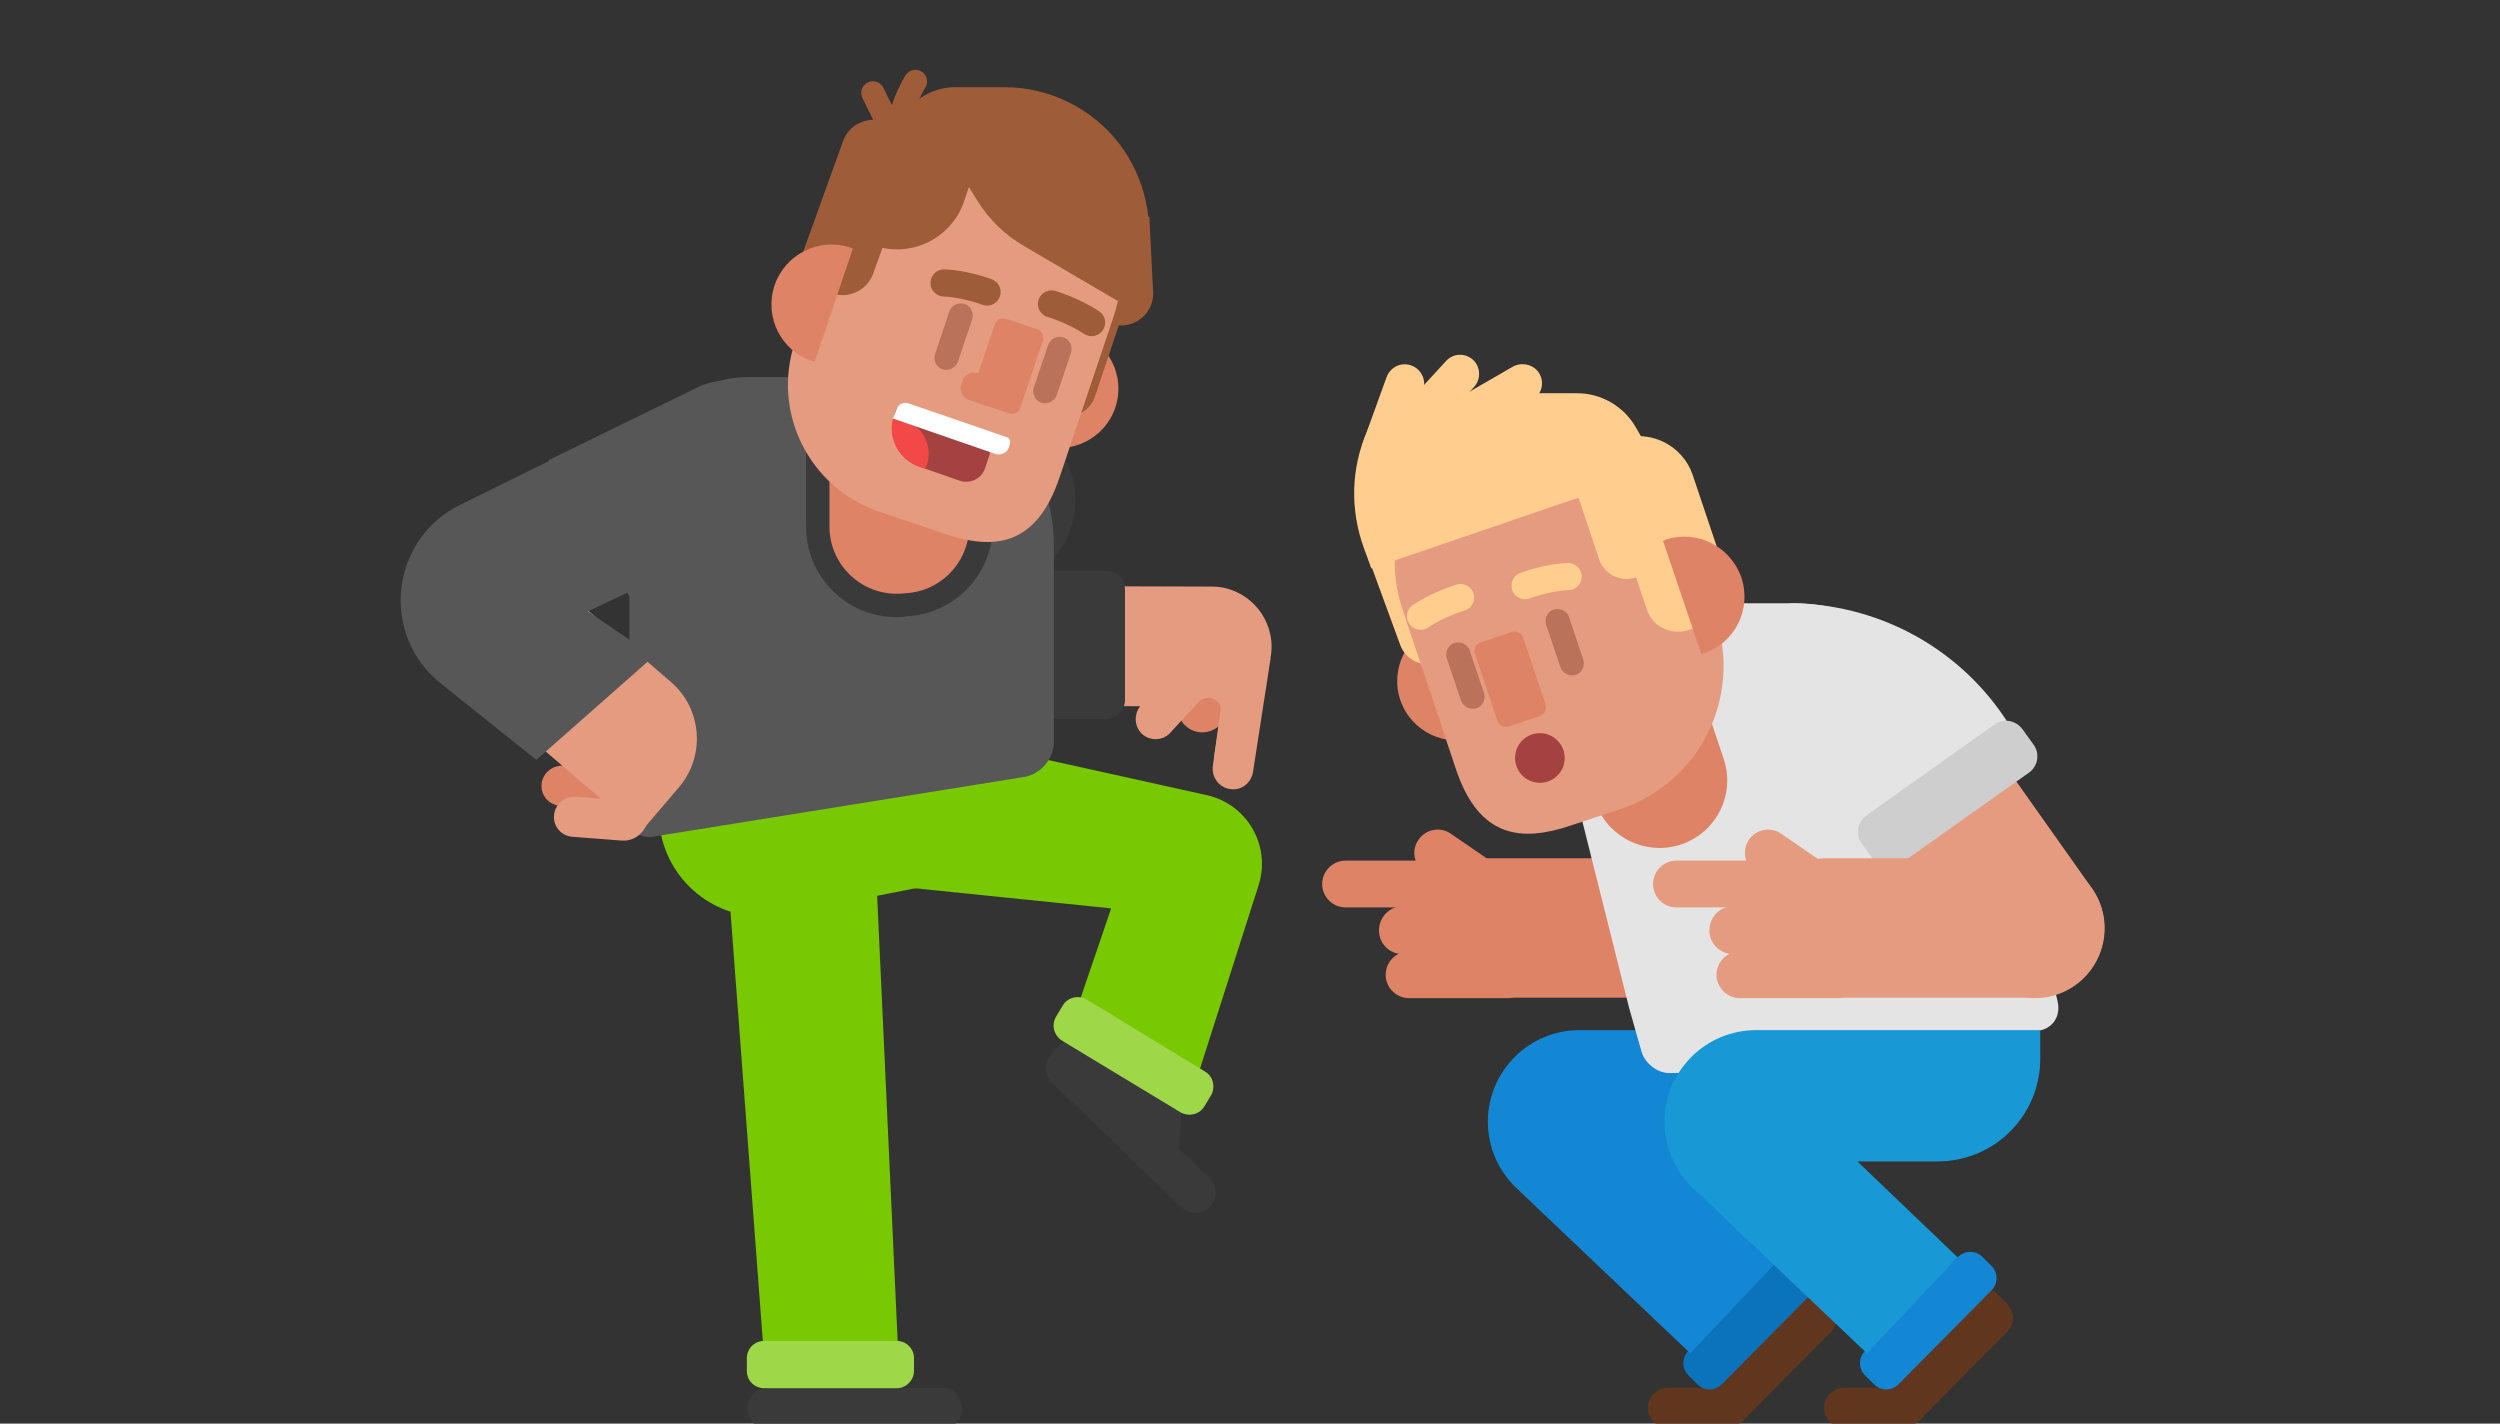 <?xml version="1.0" encoding="UTF-8"?>
<svg width="288px" height="164px" viewBox="0 0 288 164" version="1.1" xmlns="http://www.w3.org/2000/svg" xmlns:xlink="http://www.w3.org/1999/xlink">
    <rect x="0" y="0" width="288" height="164" fill="#333333" stroke="none"/>
    <!-- Generator: Sketch 58 (84663) - https://sketch.com -->
    <title>12_pants</title>
    <desc>Created with Sketch.</desc>
    <g id="12_pants" stroke="none" stroke-width="1" fill="none" fill-rule="evenodd">
        <g id="men_green_pants" transform="translate(46, 9)">
            <g id="Group" transform="translate(106.15, 31.35)">
                <g id="Shape" transform="translate(0, 55)" fill="#DE8366" fill-rule="nonzero">
                    <path d="M19.415,3.52 L43.34,3.52 C47.795,3.52 51.37,7.15 51.37,11.55 C51.37,16.005 47.74,19.58 43.34,19.58 L19.415,19.58 C14.96,19.58 11.385,15.95 11.385,11.55 C11.33,7.15 14.96,3.52 19.415,3.52 Z" id="Path"></path>
                    <g id="Group">
                        <path d="M11.275,1.375 C12.1,0.165 13.805,-0.165 15.015,0.715 L23.265,6.38 L20.185,10.835 L11.935,5.17 C10.725,4.235 10.395,2.585 11.275,1.375 Z" id="Path"></path>
                        <path d="M2.86,9.185 L14.025,9.185 L14.025,3.795 L2.86,3.795 C1.375,3.795 0.165,5.005 0.165,6.49 C0.165,7.975 1.375,9.185 2.86,9.185 Z" id="Path"></path>
                        <path d="M6.71,11.825 C6.71,10.285 7.975,9.02 9.515,9.02 L19.91,9.02 L19.91,14.575 L9.515,14.575 C7.92,14.575 6.71,13.365 6.71,11.825 Z" id="Path"></path>
                        <path d="M10.175,14.245 L21.45,14.245 C22.935,14.245 24.145,15.455 24.145,16.94 C24.145,18.425 22.935,19.635 21.45,19.635 L10.175,19.635 C8.69,19.635 7.48,18.425 7.48,16.94 C7.48,15.455 8.69,14.245 10.175,14.245 Z" id="Path"></path>
                    </g>
                </g>
                <g transform="translate(19.25, 78.1)" fill-rule="nonzero">
                    <g transform="translate(18.15, 25.3)">
                        <path d="M21.34,6.435 C20.405,5.5 18.92,5.555 18.04,6.435 L8.415,16.115 L2.64,16.115 C1.98,16.115 1.43,16.39 0.99,16.775 C0.605,17.16 0.33,17.71 0.275,18.315 C0.22,19.69 1.375,20.79 2.75,20.79 L3.795,20.79 L8.8,20.79 C9.845,20.79 10.835,20.405 11.55,19.635 L15.07,16.06 L21.395,9.68 C21.835,9.24 22.055,8.635 22.055,8.03 C22,7.535 21.78,6.93 21.34,6.435 Z" id="Shape" fill="#61361E"></path>
                        <rect id="Rectangle-path" fill="#61361E" transform="translate(13.717, 9.229) rotate(-45.235) translate(-13.717, -9.229) " x="6.402" y="5.764" width="14.63" height="6.93"></rect>
                        <path d="M19.525,4.895 L8.8,15.73 C8.03,16.5 6.765,16.5 5.995,15.73 L4.95,14.685 C4.18,13.915 4.18,12.65 4.95,11.88 L15.675,1.045 C16.445,0.275 17.71,0.275 18.48,1.045 L19.525,2.09 C20.295,2.86 20.295,4.125 19.525,4.895 Z" id="Shape" fill="#0A73BB"></path>
                    </g>
                    <path d="M39.93,0.22 L10.56,0.22 C4.73,0.22 5.68434189e-14,4.95 5.68434189e-14,10.78 C5.68434189e-14,13.695 1.21,16.445 3.3,18.425 L23.32,37.455 L33.77,26.4 L22.22,15.345 L39.875,15.345 L39.875,0.22 L39.93,0.22 Z" id="Shape" fill="#1386D4"></path>
                </g>
                <path d="M35.53,75.79 L36.905,80.63 C37.235,82.06 38.72,83.27 40.15,83.27 L48.895,83.105 L53.46,78.43 L82.17,78.43 C84.15,78.43 85.36,76.835 84.865,74.91 L78.375,48.62 C78.155,47.685 77.88,46.805 77.55,45.925 C75.79,41.03 72.38,36.465 67.87,33.22 C64.35,30.69 58.52,29.15 54.725,29.15 L34.65,29.15 C27.005,29.15 22.275,35.365 24.09,43.01 L30.085,54.065 L35.53,75.79 Z" id="Shape" fill="#E4E4E4" fill-rule="nonzero"></path>
                <path d="M41.525,56.925 C37.455,58.3 33,56.1 31.625,52.03 L26.4,36.465 L41.195,31.515 L46.42,47.08 C47.795,51.15 45.595,55.55 41.525,56.925 Z" id="Shape" fill="#DE8366" fill-rule="nonzero"></path>
                <g transform="translate(39.6, 78.1)" fill-rule="nonzero">
                    <g transform="translate(18.15, 25.3)">
                        <path d="M21.285,6.435 C20.35,5.5 18.865,5.555 17.985,6.435 L8.36,16.115 L2.585,16.115 C1.925,16.115 1.375,16.39 0.935,16.775 C0.55,17.16 0.275,17.71 0.22,18.315 C0.165,19.69 1.32,20.79 2.695,20.79 L3.74,20.79 L8.745,20.79 C9.79,20.79 10.78,20.405 11.495,19.635 L15.015,16.06 L21.34,9.68 C21.78,9.24 22,8.635 22,8.03 C22,7.535 21.78,6.93 21.285,6.435 Z" id="Shape" fill="#61361E"></path>
                        <rect id="Rectangle-path" fill="#61361E" transform="translate(13.71, 9.212) rotate(-45.235) translate(-13.71, -9.212) " x="6.395" y="5.747" width="14.63" height="6.93"></rect>
                        <path d="M19.525,4.895 L8.8,15.73 C8.03,16.5 6.765,16.5 5.995,15.73 L4.95,14.685 C4.18,13.915 4.18,12.65 4.95,11.88 L15.675,1.045 C16.445,0.275 17.71,0.275 18.48,1.045 L19.525,2.09 C20.295,2.86 20.295,4.125 19.525,4.895 Z" id="Shape" fill="#1386D4"></path>
                    </g>
                    <path d="M43.285,0.22 L10.56,0.22 C4.73,0.22 0,4.95 0,10.78 C0,13.695 1.21,16.445 3.3,18.425 L23.32,37.455 L33.77,26.4 L22.22,15.345 L31.46,15.345 C38.005,15.345 43.285,10.065 43.285,3.52 L43.285,0.22 Z" id="Shape" fill="#1899D6"></path>
                </g>
                <path d="M59.565,48.345 L75.68,71.17 C78.21,74.8 83.215,75.735 86.845,73.205 C90.475,70.675 91.41,65.67 88.88,62.04 L73.59,40.425 L59.565,48.345 Z" id="Shape" fill="#E59B80" fill-rule="nonzero"></path>
                <g id="Shape" transform="translate(55.55, 35.75)" fill-rule="nonzero">
                    <path d="M26.07,10.67 L9.955,21.725 L0.33,7.755 L8.635,2.035 C12.925,-0.935 18.535,0.165 21.505,4.51 L26.07,10.67 Z" id="Path" fill="#E4E4E4"></path>
                    <path d="M26.565,9.68 L25.3,7.92 C24.53,6.875 23.1,6.6 22.055,7.37 L7.315,17.82 C6.27,18.59 5.995,20.02 6.765,21.065 L8.03,22.825 C8.8,23.87 10.23,24.145 11.275,23.375 L26.015,12.925 C27.06,12.21 27.335,10.725 26.565,9.68 Z" id="Path" fill="#CECECE"></path>
                </g>
                <g id="Shape" transform="translate(37.95, 55)" fill="#E59B80" fill-rule="nonzero">
                    <path d="M20.35,3.52 L44.275,3.52 C48.73,3.52 52.305,7.15 52.305,11.55 C52.305,16.005 48.675,19.58 44.275,19.58 L20.35,19.58 C15.895,19.58 12.32,15.95 12.32,11.55 C12.32,7.15 15.95,3.52 20.35,3.52 Z" id="Path"></path>
                    <g id="Group">
                        <path d="M11.385,1.375 C12.21,0.165 13.915,-0.165 15.125,0.715 L23.375,6.38 L20.295,10.835 L12.045,5.17 C10.835,4.235 10.56,2.585 11.385,1.375 Z" id="Path"></path>
                        <path d="M3.025,9.185 L14.19,9.185 L14.19,3.795 L3.025,3.795 C1.54,3.795 0.33,5.005 0.33,6.49 C0.33,7.975 1.54,9.185 3.025,9.185 Z" id="Path"></path>
                        <path d="M6.82,11.825 C6.82,10.285 8.085,9.02 9.625,9.02 L20.02,9.02 L20.02,14.575 L9.625,14.575 C8.085,14.575 6.82,13.365 6.82,11.825 Z" id="Path"></path>
                        <path d="M10.34,14.245 L21.615,14.245 C23.1,14.245 24.31,15.455 24.31,16.94 C24.31,18.425 23.1,19.635 21.615,19.635 L10.34,19.635 C8.855,19.635 7.645,18.425 7.645,16.94 C7.645,15.455 8.855,14.245 10.34,14.245 Z" id="Path"></path>
                    </g>
                </g>
                <path d="M53.955,29.15 C63.91,29.15 73.205,34.045 78.76,42.295 L79.035,42.68 L61.215,42.68 L53.955,29.15 Z" id="Shape" fill="#E4E4E4" fill-rule="nonzero"></path>
                <g transform="translate(3.85, 4.95)">
                    <ellipse id="Oval" fill="#DE8366" fill-rule="nonzero" transform="translate(11.882, 33.125) rotate(-18.555) translate(-11.882, -33.125) " cx="11.882" cy="33.125" rx="6.93" ry="6.875"></ellipse>
                    <path d="M11.33,30.415 L9.515,31.02 C7.755,31.625 5.885,30.69 5.28,28.93 L0.99,17.215 L6.655,17.545 L11.33,30.415 Z" id="Shape" fill="#FFCE8E" fill-rule="nonzero"></path>
                    <path d="M30.69,47.905 L24.86,49.83 C19.415,51.645 14.41,51.37 11.715,43.285 L5.555,24.86 C2.585,16.005 7.37,6.38 16.225,3.41 C25.08,0.44 34.705,5.225 37.675,14.08 L41.635,25.85 C44.715,34.98 39.82,44.825 30.69,47.905 Z" id="Shape" fill="#E59B80" fill-rule="nonzero"></path>
                    <g id="Shape" transform="translate(10.45, 24.75)" fill-rule="nonzero">
                        <g id="Group" fill="#BA725B">
                            <path d="M15.07,7.7 C15.785,7.48 16.17,6.655 15.95,5.94 L14.3,1.045 C14.08,0.33 13.255,-0.055 12.54,0.165 C11.825,0.385 11.44,1.21 11.66,1.925 L13.31,6.82 C13.585,7.535 14.355,7.92 15.07,7.7 Z" id="Path"></path>
                            <path d="M3.63,11.55 C4.345,11.33 4.73,10.505 4.51,9.79 L2.86,4.895 C2.64,4.18 1.815,3.795 1.1,4.015 C0.385,4.235 3.13360449e-14,5.06 0.22,5.775 L1.87,10.67 C2.145,11.385 2.915,11.77 3.63,11.55 Z" id="Path"></path>
                        </g>
                        <path d="M7.37,13.64 L10.945,12.43 C11.495,12.265 11.77,11.66 11.605,11.11 L9.02,3.41 C8.855,2.86 8.25,2.585 7.7,2.75 L4.125,3.96 C3.575,4.125 3.3,4.73 3.465,5.28 L6.05,12.98 C6.215,13.53 6.82,13.805 7.37,13.64 Z" id="Path" fill="#DE8366"></path>
                    </g>
                    <path d="M44.33,25.3 L38.5,27.28 C36.52,27.94 34.375,26.895 33.715,24.915 L27.5,6.38 L30.69,5.28 C34.1,4.125 37.84,5.995 38.995,9.405 L44.33,25.3 Z" id="Shape" fill="#FFCE8E" fill-rule="nonzero"></path>
                    <path d="M35.86,16.885 C35.75,16.94 35.695,16.94 35.585,16.995 L39.985,30.03 C40.095,30.03 40.15,29.975 40.26,29.975 C43.89,28.765 45.815,24.86 44.605,21.23 C43.34,17.6 39.435,15.675 35.86,16.885 Z" id="Shape" fill="#DE8366" fill-rule="nonzero"></path>
                    <path d="M19.69,22.165 C19.69,22.165 22.11,21.23 24.64,21.12" id="Shape" stroke="#FFCE8E" stroke-width="3.127" stroke-linecap="round"></path>
                    <path d="M12.265,23.54 C12.265,23.54 9.79,24.255 7.645,25.685" id="Shape" stroke="#FFCE8E" stroke-width="3.127" stroke-linecap="round"></path>
                    <path d="M36.355,19.91 L32.395,21.23 C30.69,21.78 28.82,20.9 28.215,19.14 L25.3,10.395 L32.34,8.03 L36.355,19.91 Z" id="Shape" fill="#FFCE8E" fill-rule="nonzero"></path>
                    <circle id="Oval" fill="#A44242" fill-rule="nonzero" cx="21.395" cy="42.02" r="2.86"></circle>
                    <path d="M27.72,11.385 L1.98,20.185 L1.155,17.93 C-0.495,13.475 -0.385,8.58 1.54,4.29 L2.805,1.43 L16.775,0 L25.685,0 C28.435,0 31.02,1.485 32.395,3.85 L34.815,8.03 L27.72,11.385 Z" id="Shape" fill="#FFCE8E" fill-rule="nonzero"></path>
                </g>
                <path d="M10.45,1.76 C11.605,2.2 12.21,3.465 11.77,4.62 L8.965,12.375 L4.785,10.835 L7.59,3.08 C8.03,1.925 9.295,1.32 10.45,1.76 Z" id="Shape" fill="#FFCE8E" fill-rule="nonzero"></path>
                <path d="M17.545,1.1 C18.425,1.925 18.48,3.355 17.655,4.235 L12.1,10.285 L8.855,7.315 L14.41,1.265 C15.235,0.33 16.61,0.275 17.545,1.1 Z" id="Shape" fill="#FFCE8E" fill-rule="nonzero"></path>
                <path d="M25.19,2.695 C25.795,3.74 25.465,5.115 24.365,5.72 L17.215,9.845 L15.015,5.995 L22.165,1.87 C23.21,1.32 24.585,1.65 25.19,2.695 Z" id="Shape" fill="#FFCE8E" fill-rule="nonzero"></path>
            </g>
            <g id="Group">
                <circle id="Oval" fill="#9E5C38" fill-rule="nonzero" cx="83.16" cy="24.805" r="3.685"></circle>
                <g transform="translate(0, 4.4)">
                    <circle id="Oval" fill="#3A3A3A" fill-rule="nonzero" cx="67.65" cy="44.22" r="10.23"></circle>
                    <path d="M75.9,67.925 L93.555,67.98 C97.405,67.98 100.485,64.9 100.485,61.105 C100.485,57.31 97.405,54.175 93.61,54.175 L75.955,54.12 C72.105,54.12 69.025,57.2 69.025,60.995 C69.025,64.79 72.105,67.87 75.9,67.925 Z" id="Shape" fill="#E59B80" fill-rule="nonzero"></path>
                    <path d="M74.415,52.36 L81.4,52.36 C82.61,52.36 83.6,53.35 83.6,54.56 L83.6,67.21 C83.6,68.42 82.61,69.41 81.4,69.41 L74.47,69.41" id="Shape" fill="#3A3A3A" fill-rule="nonzero"></path>
                    <path d="M97.955,67.595 L94.215,70.4 C92.895,71.39 90.97,71.06 90.09,69.63 L88,66.275 L95.37,62.315 L97.955,67.595 Z" id="Shape" fill="#DE8366" fill-rule="nonzero"></path>
                    <path d="M95.7,77.495 C94.435,77.33 93.555,76.12 93.72,74.855 L94.655,68.035 L100.375,62.425 L98.34,75.57 C98.12,76.835 96.965,77.715 95.7,77.495 Z" id="Shape" fill="#E59B80" fill-rule="nonzero"></path>
                    <path d="M85.58,71.17 C84.645,70.29 84.59,68.86 85.415,67.87 L91.245,61.49 L94.655,64.625 L88.825,71.005 C88,71.94 86.515,71.995 85.58,71.17 Z" id="Shape" fill="#E59B80" fill-rule="nonzero"></path>
                    <path d="M93.83,74.03 L94.655,68.695 C94.875,67.21 93.06,66.385 92.07,67.485 L90.97,68.695 L90.64,59.62 L96.965,58.025 L99.055,65.01 L93.83,74.03 Z" id="Shape" fill="#E59B80" fill-rule="nonzero"></path>
                    <path d="M16.39,76.945 C16.28,78.21 17.215,79.31 18.48,79.42 L24.2,79.86 C25.74,79.97 27.06,78.815 27.225,77.275 L27.39,75.515 L18.92,74.8 C17.6,74.745 16.5,75.68 16.39,76.945 Z" id="Shape" fill="#DE8366" fill-rule="nonzero"></path>
                    <polygon id="Shape" fill="#3A3A3A" fill-rule="nonzero" points="90.2 112.31 79.97 103.015 75.13 107.965 89.76 120.56"></polygon>
                    <path d="M90.255,112.585 C90.64,112.805 91.19,112.695 91.41,112.31 L99,88.55 C100.43,84.04 97.68,79.255 93.06,78.21 L63.25,71.61 L57.31,88.715 L82.005,91.245 L77.66,104.005 L90.255,112.585 Z" id="Shape" fill="#78C802" fill-rule="nonzero"></path>
                    <path d="M75.185,111.32 L90.09,125.675 C91.025,126.555 92.51,126.555 93.39,125.62 C94.27,124.685 94.27,123.2 93.335,122.32 L78.43,107.965 C77.495,107.085 76.01,107.085 75.13,108.02 C74.25,108.9 74.25,110.385 75.185,111.32 Z" id="Shape" fill="#3A3A3A" fill-rule="nonzero"></path>
                    <path d="M76.34,106.48 L89.98,114.73 C90.915,115.28 92.18,115.005 92.73,114.07 L93.5,112.805 C94.05,111.87 93.775,110.605 92.84,110.055 L79.2,101.75 C78.265,101.2 77,101.475 76.45,102.41 L75.68,103.675 C75.075,104.665 75.405,105.875 76.34,106.48 Z" id="Shape" fill="#9ED849" fill-rule="nonzero"></path>
                    <rect id="Rectangle-path" fill="#575757" fill-rule="nonzero" x="42.845" y="141.955" width="14.63" height="6.93"></rect>
                    <path d="M61.05,88.605 L43.615,92.07 C37.125,93.06 31.02,88.605 30.03,82.06 L70.565,75.075 L70.62,75.57 C71.555,81.84 67.265,87.615 61.05,88.605 Z" id="Shape" fill="#78C802" fill-rule="nonzero"></path>
                    <path d="M42.9,144.54 C42.46,144.54 42.075,144.155 42.075,143.715 L37.4,81.62 L54.67,81.62 L57.53,143.715 L42.9,144.54 Z" id="Shape" fill="#78C802" fill-rule="nonzero"></path>
                    <path d="M62.48,151.195 L42.46,151.195 C41.14,151.195 40.095,150.15 40.095,148.83 C40.095,147.51 41.14,146.465 42.46,146.465 L62.48,146.465 C63.8,146.465 64.845,147.51 64.845,148.83 C64.845,150.15 63.8,151.195 62.48,151.195 Z" id="Shape" fill="#3A3A3A" fill-rule="nonzero"></path>
                    <path d="M57.31,146.52 L42.02,146.52 C40.92,146.52 40.04,145.64 40.04,144.54 L40.04,143.055 C40.04,141.955 40.92,141.075 42.02,141.075 L57.31,141.075 C58.41,141.075 59.29,141.955 59.29,143.055 L59.29,144.54 C59.29,145.585 58.41,146.52 57.31,146.52 Z" id="Shape" fill="#9ED849" fill-rule="nonzero"></path>
                    <path d="M26.51,80.74 C26.51,82.17 27.665,83.215 29.15,82.995 L71.885,76.12 C73.865,75.845 75.405,74.03 75.405,72.05 L75.405,49.5 C75.405,43.615 72.985,37.95 68.585,34.1 C65.67,31.57 62.205,30.03 58.41,30.03 L40.37,30.03 C32.725,30.03 26.51,36.245 26.51,43.89 L26.51,54.945 L26.51,80.74 Z" id="Shape" fill="#575757" fill-rule="nonzero"></path>
                    <path d="M57.255,57.695 C51.535,57.695 46.86,53.02 46.86,47.3 L46.86,32.505 L68.365,32.505 L68.365,47.19 C68.365,52.415 64.46,56.87 59.235,57.53 L58.575,57.585 C58.135,57.695 57.695,57.695 57.255,57.695 Z" id="Shape" fill="#3A3A3A" fill-rule="nonzero"></path>
                    <path d="M58.905,54.89 L58.245,54.945 C53.625,55.495 49.555,51.92 49.555,47.245 L49.555,35.145 L65.67,35.145 L65.67,47.135 C65.67,51.095 62.755,54.395 58.905,54.89 Z" id="Shape" fill="#DE8366" fill-rule="nonzero"></path>
                    <path d="M41.525,38.555 C39.6,34.54 34.76,32.89 30.8,34.815 L8.745,45.155 C1.265,48.675 -0.055,58.74 6.215,64.075 L27.775,82.5 L32.23,77.275 C35.31,73.645 34.87,68.2 31.24,65.12 L21.725,56.925 L37.84,49.28 C41.8,47.355 43.45,42.57 41.525,38.555 Z" id="Shape" fill="#E59B80" fill-rule="nonzero"></path>
                    <path d="M17.215,39.6 L33.88,31.46 C37.84,29.26 42.845,30.8 44.935,34.815 L44.935,46.805 L27.17,56.43 L17.215,39.6 Z" id="Shape" fill="#575757" fill-rule="nonzero"></path>
                    <g transform="translate(42.35, 0)">
                        <ellipse id="Oval" fill="#DE8366" fill-rule="nonzero" transform="translate(33.566, 31.342) rotate(-71.445) translate(-33.566, -31.342) " cx="33.566" cy="31.342" rx="6.875" ry="6.93"></ellipse>
                        <path d="M31.735,33.77 L33.55,34.375 C35.31,34.98 37.18,34.045 37.785,32.285 L43.56,15.07 L37.95,15.345 L31.735,33.77 Z" id="Shape" fill="#9E5C38" fill-rule="nonzero"></path>
                        <path d="M12.925,45.54 L20.57,48.125 C26.015,49.94 31.02,49.665 33.715,41.58 L39.93,23.1 C42.9,14.245 38.115,4.62 29.26,1.65 C20.405,-1.32 10.78,3.465 7.81,12.32 L3.245,25.96 C0.495,34.045 4.84,42.79 12.925,45.54 Z" id="Shape" fill="#E59B80" fill-rule="nonzero"></path>
                        <g id="Shape" transform="translate(14.3, 21.45)" fill-rule="nonzero">
                            <g id="Group">
                                <path d="M5.94,7.7 C5.225,7.48 4.84,6.655 5.06,5.94 L6.71,1.045 C6.93,0.33 7.755,-0.055 8.47,0.165 C9.185,0.385 9.57,1.21 9.35,1.925 L7.7,6.82 C7.425,7.535 6.655,7.92 5.94,7.7 Z" id="Path" fill="#BA725B"></path>
                                <g transform="translate(0, 11.55)" id="Path">
                                    <path d="M1.98,0.33 C1.43,0.055 0.715,0.33 0.55,0.935 L0.385,1.43 C0.33,1.54 0.33,1.65 0.275,1.815 C-0.33,4.125 0.99,6.6 3.3,7.37 L7.865,8.965 C9.075,9.405 10.45,8.745 10.835,7.535 L11.33,6.05 C11.495,5.555 11.275,5.005 10.78,4.785 L1.98,0.33 Z" fill="#A44242"></path>
                                    <path d="M0.22,1.815 C-0.385,4.125 0.935,6.6 3.245,7.37 L3.96,7.59 C4.015,7.425 4.07,7.26 4.125,7.15 C4.84,5.005 3.685,2.75 1.595,2.035 C1.155,1.87 0.715,1.815 0.22,1.815 Z" fill="#F34848"></path>
                                    <path d="M0.22,1.815 L11.99,5.885 C12.65,6.105 13.365,5.775 13.585,5.115 L13.695,4.73 C13.805,4.4 13.64,4.07 13.31,3.96 L1.98,0.055 C1.43,-0.11 0.825,0.165 0.66,0.715 L0.22,1.815 Z" fill="#FFFFFF"></path>
                                </g>
                                <path d="M17.325,11.55 C16.61,11.33 16.225,10.505 16.445,9.79 L18.095,4.895 C18.315,4.18 19.14,3.795 19.855,4.015 C20.57,4.235 20.955,5.06 20.735,5.775 L19.085,10.67 C18.81,11.385 18.04,11.77 17.325,11.55 Z" id="Path" fill="#BA725B"></path>
                            </g>
                            <g id="Group" transform="translate(7.7, 1.65)" fill="#DE8366">
                                <path d="M5.885,11.11 L2.31,9.9 C1.76,9.735 1.485,9.13 1.65,8.58 L4.235,0.88 C4.4,0.33 5.005,0.055 5.555,0.22 L9.13,1.43 C9.68,1.595 9.955,2.2 9.79,2.75 L7.205,10.45 C7.04,11 6.435,11.33 5.885,11.11 Z" id="Path"></path>
                                <path d="M1.265,9.57 L3.355,10.285 L4.4,7.205 L2.31,6.49 C1.54,6.215 0.715,6.655 0.495,7.425 L0.385,7.755 C0.11,8.47 0.495,9.295 1.265,9.57 Z" id="Path"></path>
                            </g>
                        </g>
                        <path d="M3.025,18.81 L7.48,20.405 C9.46,21.065 11.605,20.02 12.265,18.04 L17.985,2.255 L13.42,0.605 C11.495,-0.055 9.405,0.99 8.745,2.915 L3.025,18.81 Z" id="Shape" fill="#9E5C38" fill-rule="nonzero"></path>
                        <path d="M9.625,15.125 C9.735,15.18 9.79,15.18 9.9,15.235 L5.5,28.27 C5.39,28.27 5.335,28.215 5.225,28.215 C1.595,27.005 -0.33,23.1 0.88,19.47 C2.09,15.895 5.995,13.915 9.625,15.125 Z" id="Shape" fill="#DE8366" fill-rule="nonzero"></path>
                        <path d="M25.355,20.24 C25.355,20.24 22.935,19.305 20.405,19.195" id="Shape" stroke="#9E5C38" stroke-width="3.127" stroke-linecap="round"></path>
                        <path d="M32.78,21.615 C32.78,21.615 35.255,22.33 37.4,23.76" id="Shape" stroke="#9E5C38" stroke-width="3.127" stroke-linecap="round"></path>
                        <path d="M10.12,14.135 L12.43,14.905 C16.665,16.335 21.285,14.025 22.715,9.79 L24.035,5.83 L13.97,2.475 L10.12,14.135 Z" id="Shape" fill="#9E5C38" fill-rule="nonzero"></path>
                    </g>
                    <path d="M17.82,80.52 C17.71,81.785 18.645,82.885 19.91,82.995 L25.63,83.435 C27.17,83.545 28.49,82.39 28.655,80.85 L28.82,79.09 L20.35,78.375 C19.03,78.32 17.93,79.255 17.82,80.52 Z" id="Shape" fill="#E59B80" fill-rule="nonzero"></path>
                    <path d="M29.315,62.205 L15.785,74.14 L4.785,65.34 C-2.255,59.73 -1.045,48.73 6.985,44.77 L24.255,36.245 L32.34,51.975 L21.725,57.035 L29.315,62.205 Z" id="Shape" fill="#575757" fill-rule="nonzero"></path>
                </g>
                <path d="M64.24,10.34 L66.605,14.135 C67.925,16.28 69.795,18.095 71.995,19.36 L84.755,26.84 L85.965,21.34 C87.065,16.5 85.91,11.44 82.885,7.48 C79.695,3.41 74.855,1.045 69.685,1.045 L64.02,1.045 C61.545,1.045 59.235,2.365 57.97,4.51 L55.165,9.185 L61.82,10.78 L64.24,10.34 Z" id="Shape" fill="#9E5C38" fill-rule="nonzero"></path>
                <polygon id="Shape" fill="#9E5C38" fill-rule="nonzero" points="86.845 24.805 86.405 15.95 82.94 15.95 83.16 23.54"></polygon>
                <path d="M59.455,0.385 C59.455,0.385 56.815,4.565 57.64,7.975 L54.56,1.705" id="Shape" stroke="#9E5C38" stroke-width="2.686" stroke-linecap="round" stroke-linejoin="round"></path>
            </g>
        </g>
    </g>
</svg>